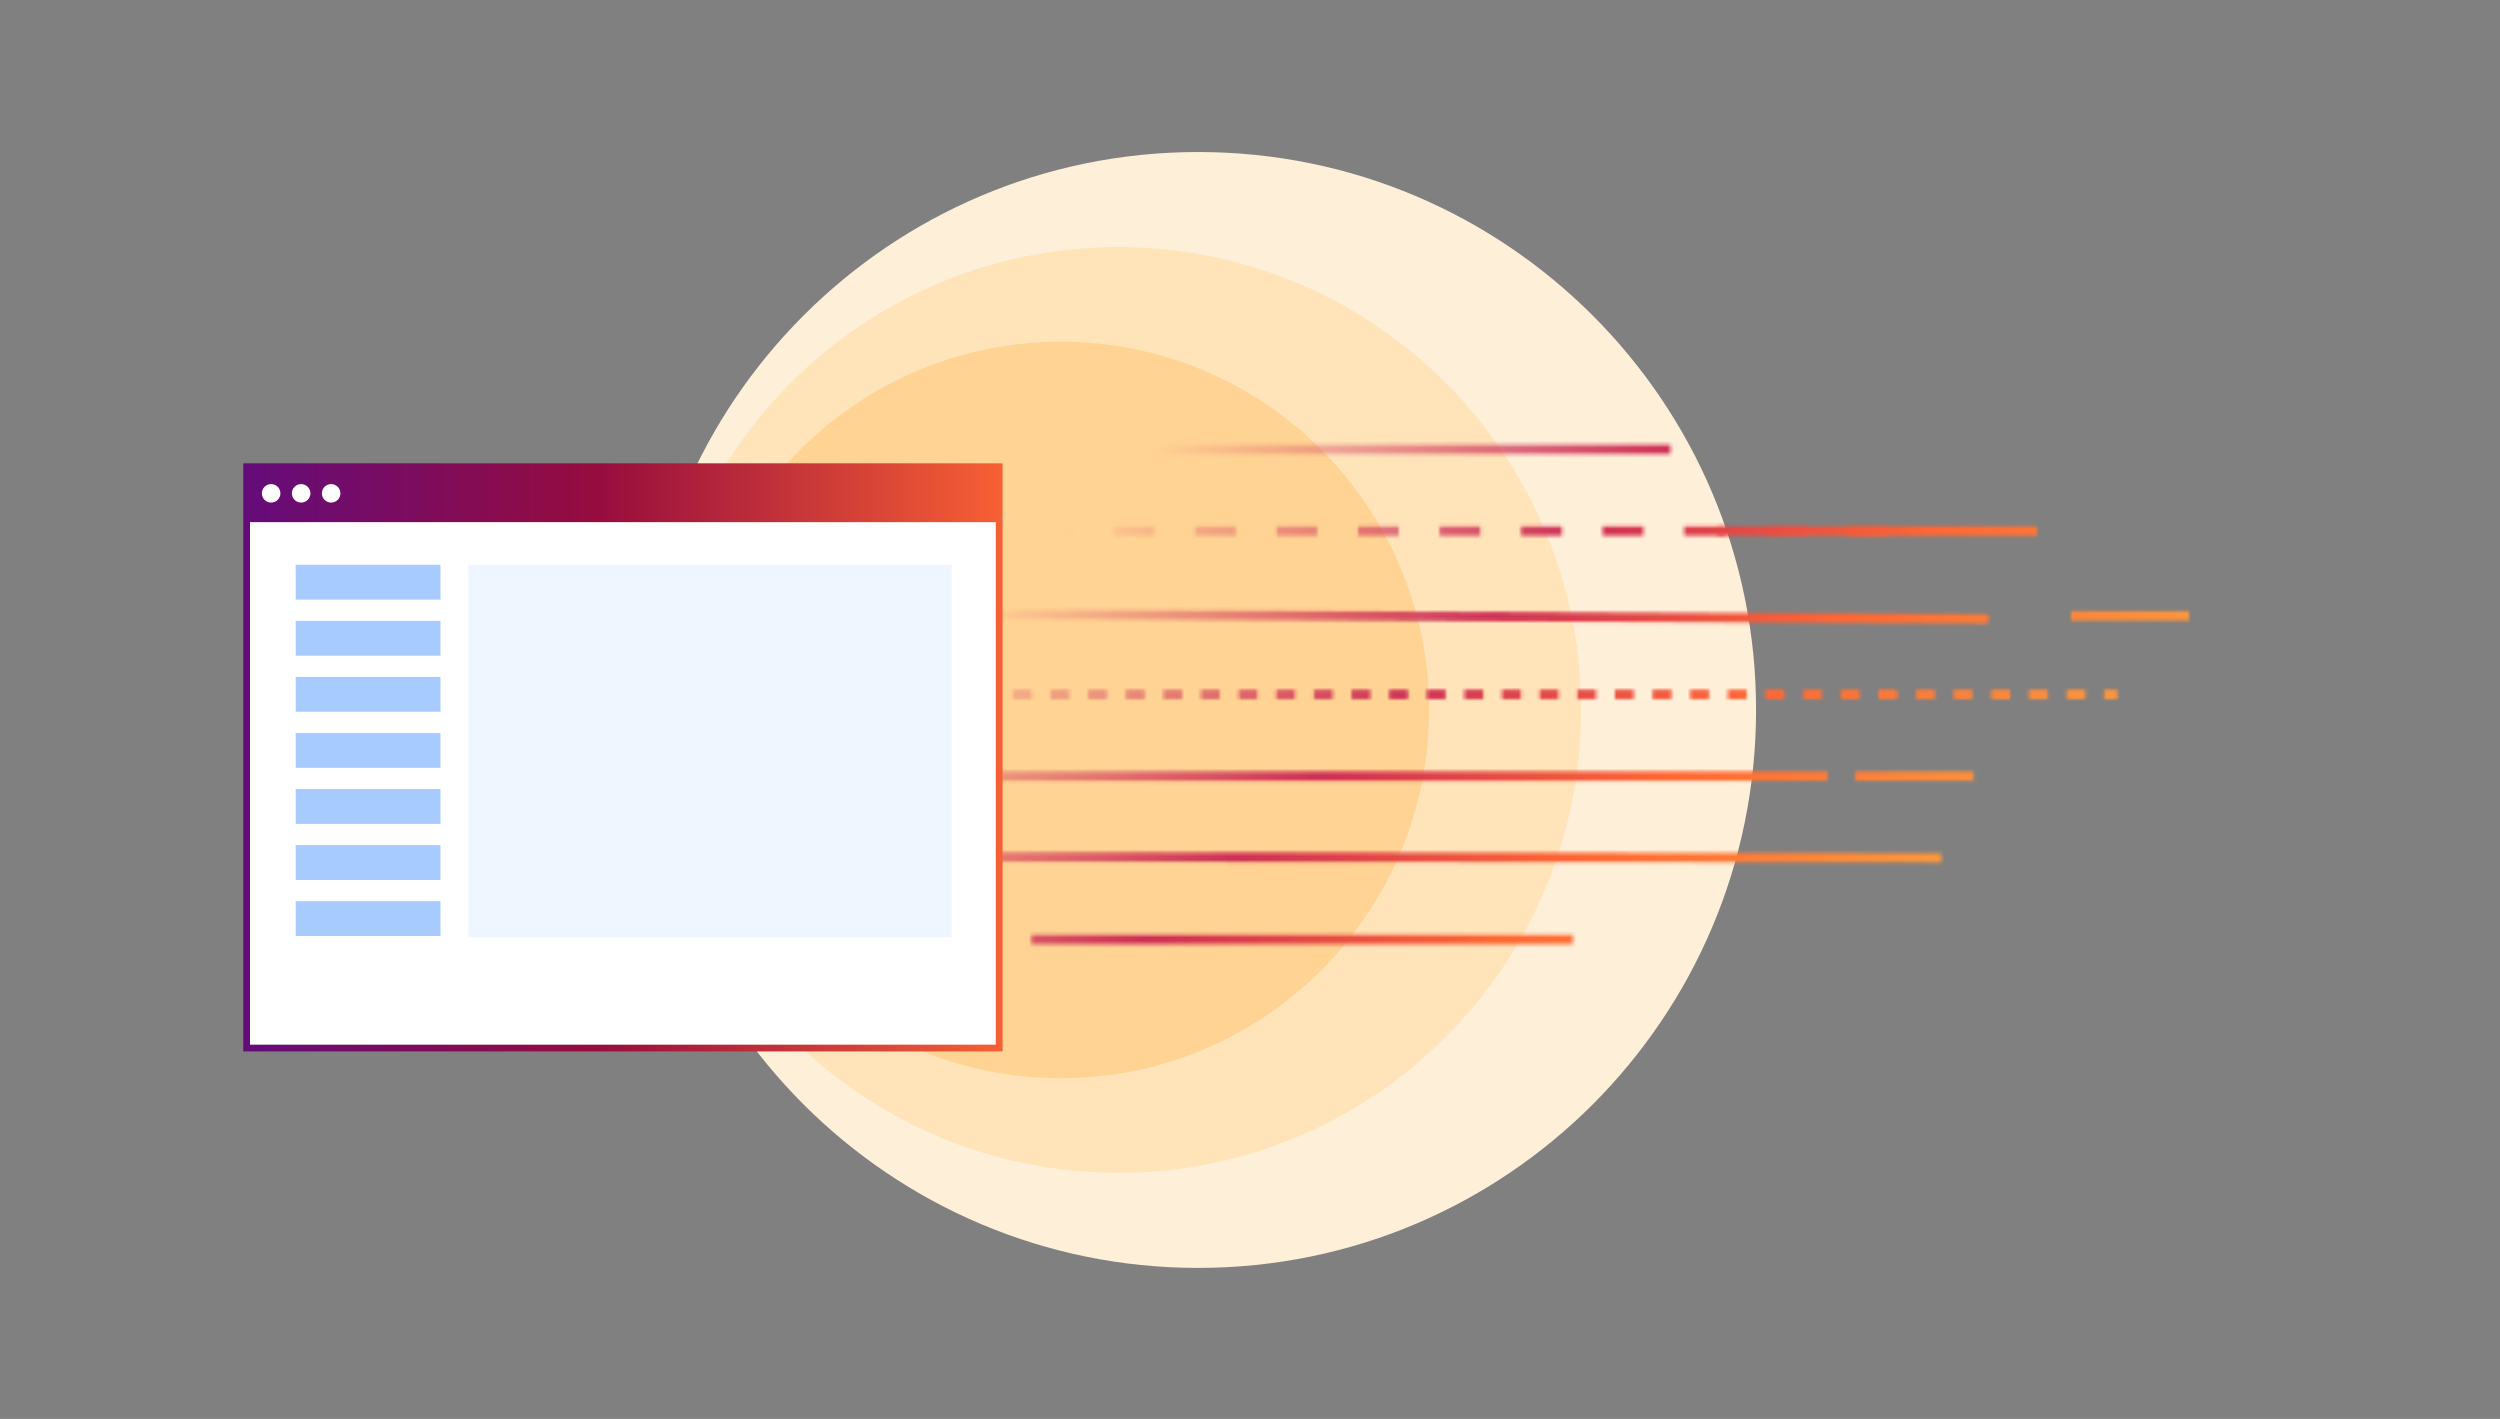 <svg width="740" height="420" viewBox="0 0 740 420" fill="none" xmlns="http://www.w3.org/2000/svg">
<rect x="0" y="0" width="740" height="420" fill="#808080" stroke="none"/>
<path d="M354.646 375.3C445.856 375.3 519.796 301.36 519.796 210.15C519.796 118.94 445.856 45 354.646 45C263.436 45 189.496 118.94 189.496 210.15C189.496 301.36 263.436 375.3 354.646 375.3Z" fill="#FEEFD9"/>
<path d="M331 347.15C406.663 347.15 468 285.813 468 210.15C468 134.487 406.663 73.15 331 73.15C255.337 73.15 194 134.487 194 210.15C194 285.813 255.337 347.15 331 347.15Z" fill="#FFE3B9"/>
<path d="M314 319.15C374.199 319.15 423 270.349 423 210.15C423 149.951 374.199 101.15 314 101.15C253.801 101.15 205 149.951 205 210.15C205 270.349 253.801 319.15 314 319.15Z" fill="#FFD393"/>
<mask id="mask0_1315_503" style="mask-type:alpha" maskUnits="userSpaceOnUse" x="130" y="131" width="519" height="149">
<path d="M239.499 253.589L574.663 253.915" stroke="white" stroke-width="2.785"/>
<path d="M305.292 278.098L465.572 278.098" stroke="white" stroke-width="2.785"/>
<path d="M508.393 157.182L603.001 157.182" stroke="white" stroke-width="2.785"/>
<path d="M158.287 157.182L224.388 157.182" stroke="white" stroke-width="2.785"/>
<path d="M549.154 229.73L584.174 229.73" stroke="white" stroke-width="2.785"/>
<path d="M612.981 182.28L648.001 182.28" stroke="white" stroke-width="2.785"/>
<path d="M130 181.366L182.331 181.366" stroke="white" stroke-width="2.785" stroke-dasharray="12.99 12.99"/>
<path d="M183.019 253.535L230.964 253.581" stroke="white" stroke-width="2.785" stroke-dasharray="4.64 4.64"/>
<path d="M163.694 229.73L183.021 229.73" stroke="white" stroke-width="2.785"/>
<path d="M146.503 203.717L165.83 203.717" stroke="white" stroke-width="2.785"/>
<path d="M151.206 229.73L540.939 229.73" stroke="white" stroke-width="2.785"/>
<path d="M199.522 205.548L626.742 205.548" stroke="white" stroke-width="2.785" stroke-dasharray="5.57 5.57"/>
<path d="M182.328 181.366L588.533 183.195" stroke="white" stroke-width="2.785"/>
<path d="M232.986 157.182L566.062 157.182" stroke="white" stroke-width="2.785" stroke-dasharray="12.07 12.07"/>
<path d="M276.432 133L494.433 133" stroke="white" stroke-width="2.785"/>
</mask>
<g mask="url(#mask0_1315_503)">
<rect width="559.526" height="160.933" transform="matrix(1 -8.74228e-08 -8.74228e-08 -1 105.671 288.076)" fill="url(#paint0_linear_1315_503)"/>
</g>
<path d="M295.758 138.144H73V310.223H295.758V138.144Z" fill="white"/>
<path d="M72 137.144V311.223H296.758V137.144H72ZM74 309.223V154.557H294.758V309.223H74Z" fill="url(#paint1_linear_1315_503)"/>
<path d="M80.255 148.766C81.772 148.766 83.002 147.54 83.002 146.028C83.002 144.516 81.772 143.29 80.255 143.29C78.738 143.29 77.508 144.516 77.508 146.028C77.508 147.54 78.738 148.766 80.255 148.766Z" fill="white"/>
<path d="M89.138 148.766C90.655 148.766 91.885 147.54 91.885 146.028C91.885 144.516 90.655 143.29 89.138 143.29C87.621 143.29 86.391 144.516 86.391 146.028C86.391 147.54 87.621 148.766 89.138 148.766Z" fill="white"/>
<path d="M98.02 148.766C99.537 148.766 100.767 147.54 100.767 146.028C100.767 144.516 99.537 143.29 98.02 143.29C96.503 143.29 95.273 144.516 95.273 146.028C95.273 147.54 96.503 148.766 98.02 148.766Z" fill="white"/>
<path d="M130.382 167.17H87.523V177.486H130.382V167.17Z" fill="#A8CBFF"/>
<path d="M130.382 183.767H87.523V194.083H130.382V183.767Z" fill="#A8CBFF"/>
<path d="M130.382 200.364H87.523V210.68H130.382V200.364Z" fill="#A8CBFF"/>
<path d="M130.382 216.962H87.523V227.278H130.382V216.962Z" fill="#A8CBFF"/>
<path d="M130.382 233.559H87.523V243.875H130.382V233.559Z" fill="#A8CBFF"/>
<path d="M130.382 250.156H87.523V260.472H130.382V250.156Z" fill="#A8CBFF"/>
<path d="M130.382 266.753H87.523V277.069H130.382V266.753Z" fill="#A8CBFF"/>
<path d="M281.74 167.17H138.605V277.49H281.74V167.17Z" fill="#F0F6FF"/>
<defs>
<linearGradient id="paint0_linear_1315_503" x1="10.887" y1="166.552" x2="313.022" y2="-156.878" gradientUnits="userSpaceOnUse">
<stop offset="0.365" stop-color="#CE2F55" stop-opacity="0"/>
<stop offset="0.602" stop-color="#CE2F55"/>
<stop offset="0.76" stop-color="#FF6633"/>
<stop offset="1" stop-color="#FBAD41"/>
</linearGradient>
<linearGradient id="paint1_linear_1315_503" x1="57.5" y1="224.15" x2="306" y2="224.15" gradientUnits="userSpaceOnUse">
<stop stop-color="#5D0C83"/>
<stop offset="0.479" stop-color="#960C3E"/>
<stop offset="1" stop-color="#FF6633"/>
</linearGradient>
</defs>
</svg>
